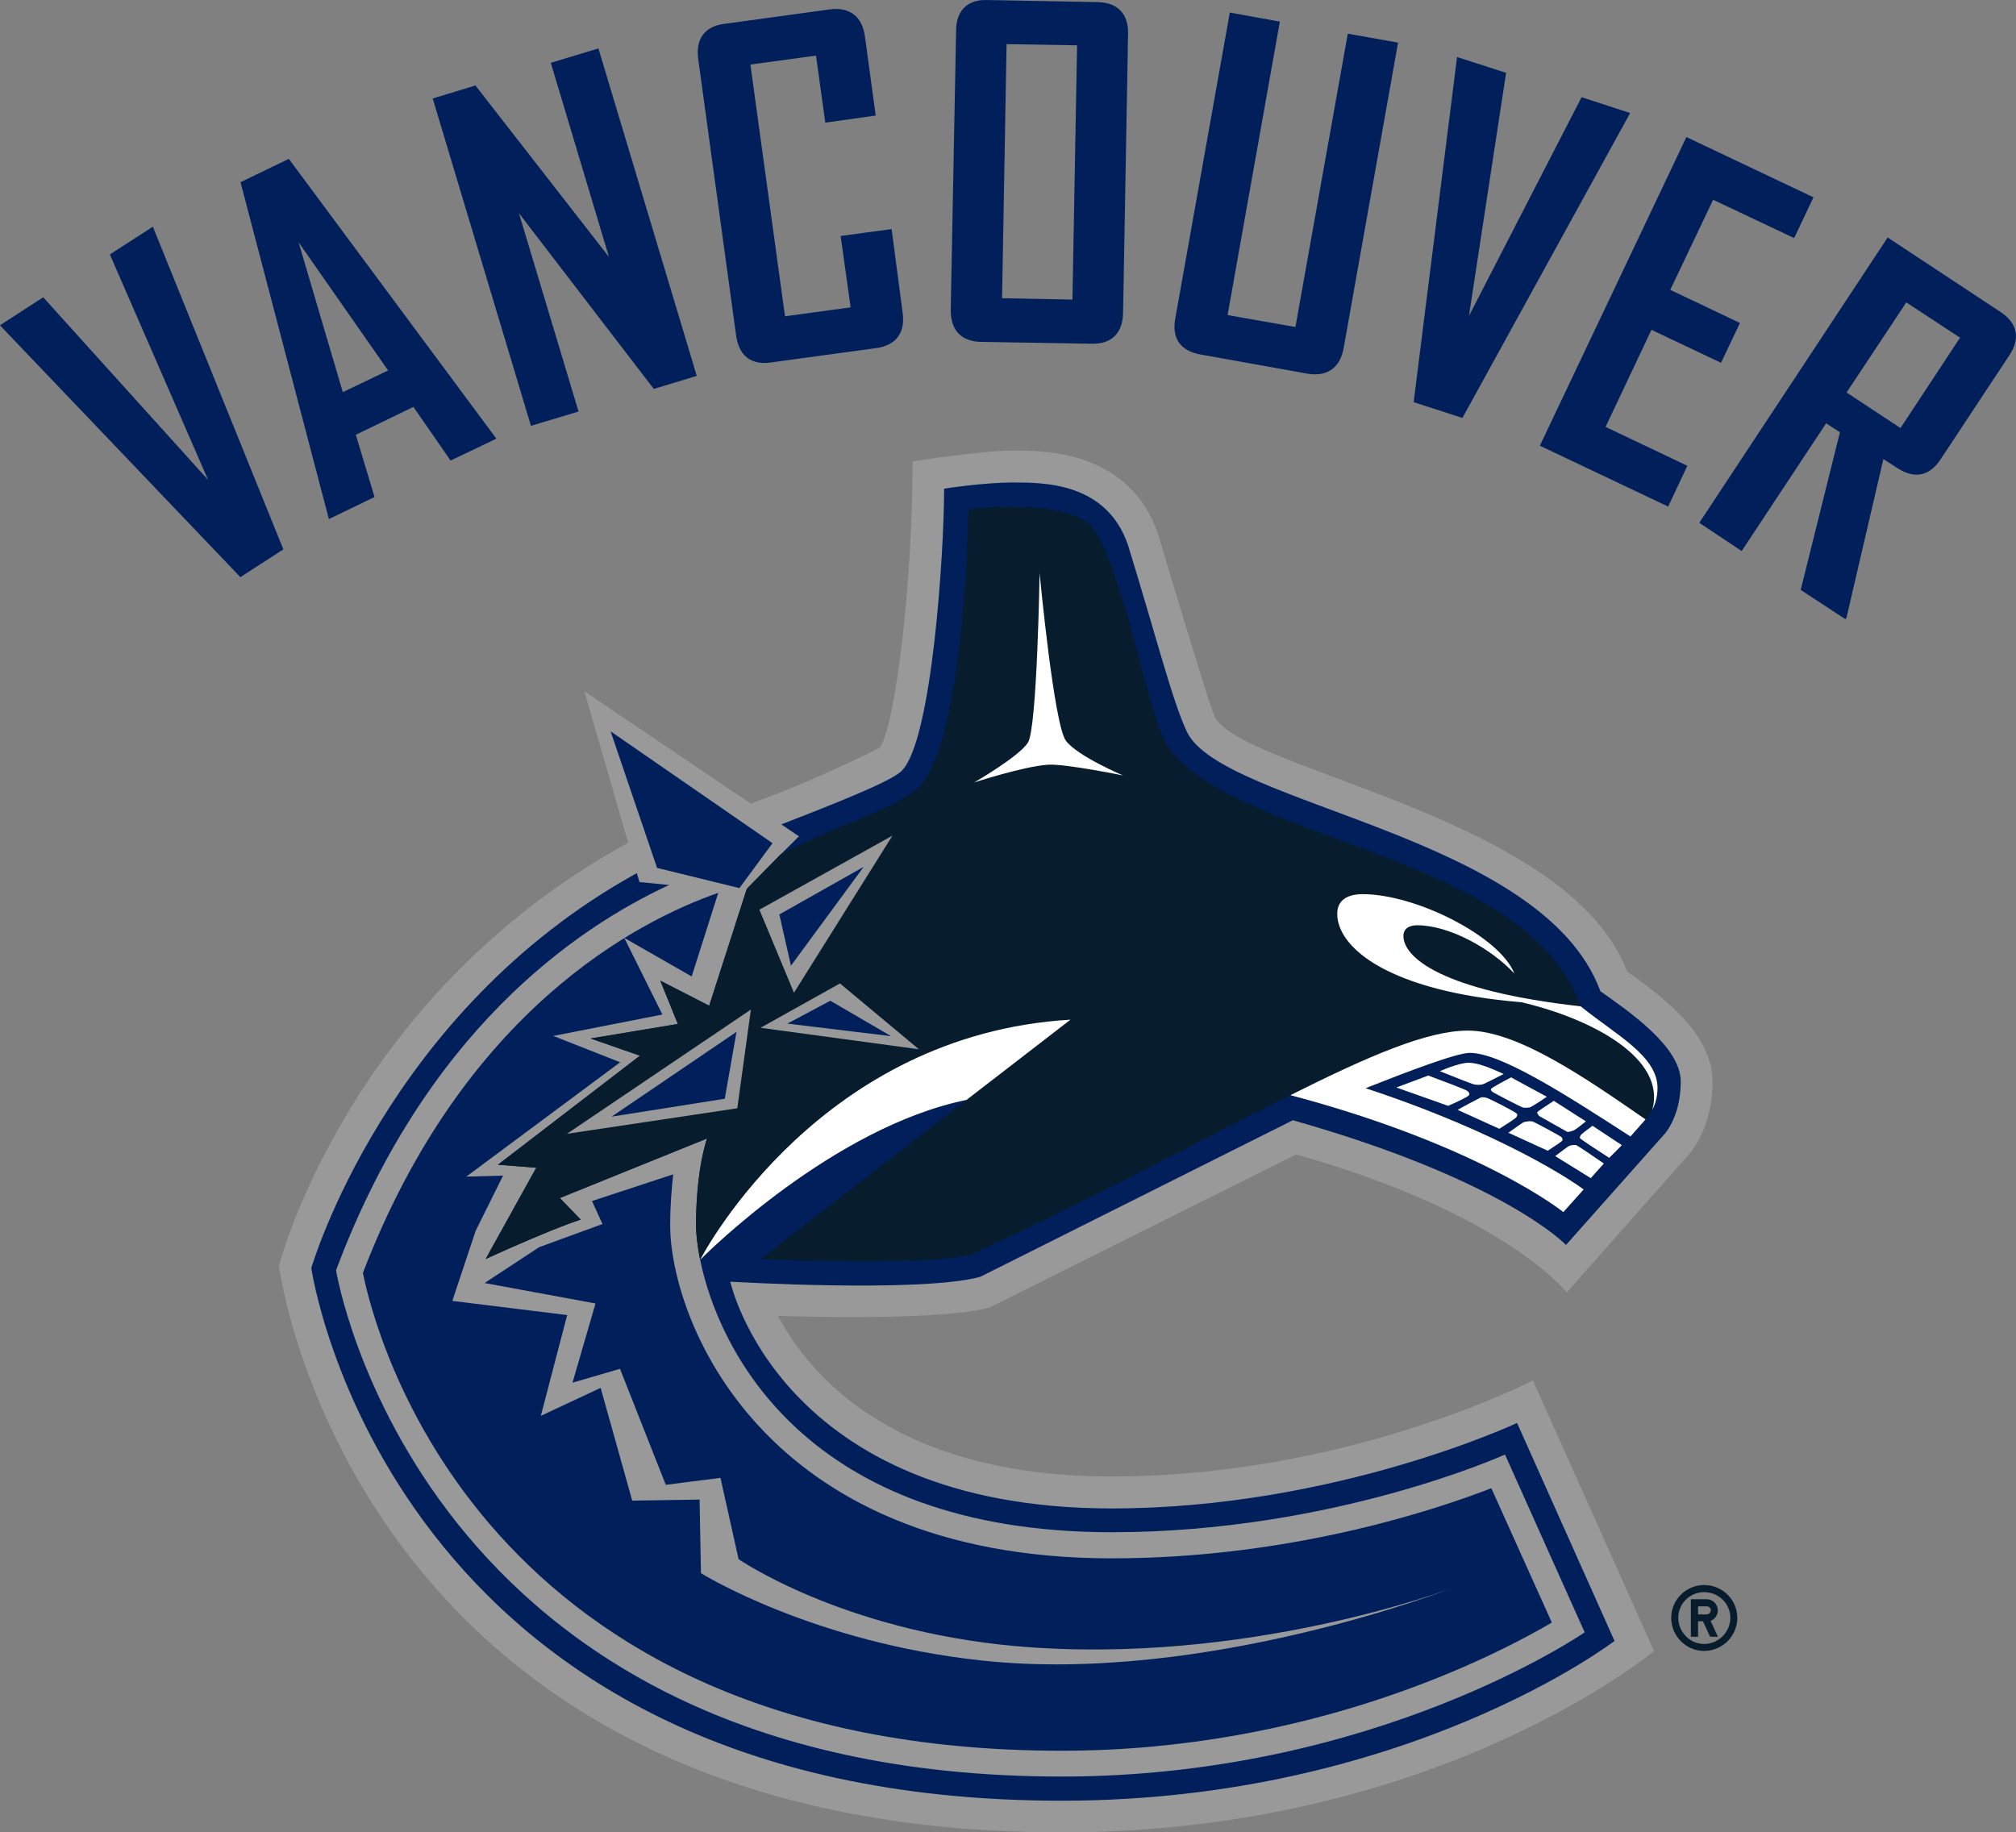 <svg xmlns="http://www.w3.org/2000/svg" viewBox="0 0 243.298 221.157"><rect x="0" y="0" width="243.298" height="221.157" fill="#808080" stroke="none"/><title>Vancouver Canucks dark logo</title><path d="M119.63 157.712l36.79-18.374c25.213 7.092 32.67 16.65 32.67 16.65l14.406-16.3c.813-.826 3.18-3.797 3.18-9.15 0-5.775-6.04-10.246-10.3-13.273-7.148-18.85-46.88-24.316-49.823-30.86-.953-2.285-6.77-21.878-6.77-21.878-3.46-10.147-13.663-10.147-17.503-10.147-3.868 0-12.15 1.303-12.15 1.303 0 14.127-1.935 31.35-3.94 34.533 0 0-7.16 3.742-15.584 6.77L70.523 83.432l5.284 18.275c-33.902 18.598-42.143 51.07-42.143 51.07s8.703 68.38 94.46 68.38c45.34 0 71.49-21.892 71.49-21.892l-14.617-32.655s-22.312 11.59-50.804 11.59c-26.278 0-36.523-12.248-40.307-19.382 22.242.646 25.745-1.106 25.745-1.106z" fill="#99999A"/><path d="M118.286 154.11l37.742-18.906c25.577 7.246 32.963 15.052 32.963 15.052l11.69-13.16s2.157-2.046 2.157-6.573c0-4.204-6.32-8.493-9.698-10.89-6.966-18.934-45.62-22.396-49.894-31.295-1.724-3.588-3.896-12.137-7.12-22.564-2.593-7.54-10.105-7.54-13.847-7.54-3.645 0-8.34.743-8.34.743 0 7.708-1.444 30.09-5.03 33.958-.87 1.15-7.47 3.798-14.62 6.56l2.13 1.443-2.185 2.172-4.106 4.162-4.542 14.113-5.9-3.027 2.116 5.228-10.525 1.752 5.955 2.074-17.14 13.16 4.625.364-6.11 11.016c8.828-4.008 11.477-4.75 11.477-4.75l-2.523-2.608 17.77-7.19s-1.33 3.588-1.33 10.47c0 .98.14 2.424.49 4.147 2.173 10.75 12.67 32.908 49.684 32.908 26.77 0 47.455-9.376 47.455-9.376l9.614 21.457s-25.13 17.406-63.123 17.406c-77.713 0-87.565-61.105-87.565-61.105 10.706-28.646 28.73-41.19 40.194-46.5l-3.574-.35-.322-1.08c-30.314 16.72-39.284 47.665-39.284 47.665s9.194 64.286 90.536 64.286c41.596 0 66.74-19.284 66.74-19.284l-11.76-26.306s-21.975 10.315-48.912 10.315c-40.11 0-46.04-27.37-46.04-27.37s22.86 1.373 30.148-.575zm81.12-20.182c.223-.77.265-1.514.167-2.242.084.73.042 1.472-.168 2.242.336-.63.63-1.514.63-2.635 0 1.122-.294 2.005-.63 2.635zM69.82 49.67l-7.19-23.937L78.9 46.938l5.187-1.57L72.22 5.846l-5.747 1.738 7.02 23.433-16.116-20.7-5.157 1.57 11.857 39.508 5.745-1.724zm19.02-9.165c.335 2.41 1.78 3.574 4.133 3.25l12.754-1.737c2.396-.322 3.545-1.85 3.208-4.26l-1.33-10.106-6.154.827 1.205 8.618-7.92 1.08-4.175-30.384 7.918-1.08 1.12 8.088 6.083-.855-1.303-9.572c-.336-2.41-1.864-3.56-4.26-3.237l-12.754 1.75c-2.327.31-3.435 1.823-3.098 4.248l4.57 33.37zm29.528.757l13.384.224c2.383.056 3.728-1.26 3.784-3.686l.603-33.692c.07-2.453-1.288-3.812-3.67-3.854L119.084.002c-2.355-.056-3.686 1.29-3.7 3.7l-.645 33.692c-.014 2.452 1.234 3.798 3.63 3.868zm3.11-35.935l8.508.14-.56 30.693-8.494-.168.547-30.665zm23.35 37.448l12.894 2.312c2.41.434 3.994-.66 4.43-3.055l6.572-36.887-6.068-1.08-6.32 35.403-8.186-1.444 6.307-35.416-6.04-1.093-6.574 36.887c-.463 2.397.602 3.94 2.984 4.373zm48.94 8.746l5.537-11.715 8.395 3.98 2.284-4.807-8.41-3.994 5.173-10.876 9.78 4.625 2.327-4.92-15.332-7.273-17.687 37.252 15.486 7.344 2.312-4.92-9.865-4.695zm47.72-13.832l-13.678-9.026-22.732 34.435 5.115 3.406 10.19-15.416 1.667 1.08-4.737 19.03 5.396 3.533.127-.168 4.457-19.158 1.808 1.163c1.99 1.247 3.77.883 5.1-1.135l8.298-12.557c1.332-2.006.995-3.842-1.01-5.187zM229.355 51.66l-6.503-4.288 7.205-10.876 6.49 4.26-7.19 10.905zm-32.682-37.91l.042-.112-5.844-1.906-13.594 26.404L181.76 8.79l-5.913-1.907-.014.084-5.228 41.568 5.886 1.906 20.182-36.69zM42.942 52.474l6.95-3.364 4.486 6.475 5.508-2.635v-.028l-25.03-33.748-5.83 2.817 10.65 40.602.014.056 5.508-2.663-2.256-7.51zm-6.91-23.237L46.838 44.71l-5.466 2.62-5.34-18.093zM18.43 27.373l-5.172 3.336 11.857 27.216-19.9-22.046L0 39.258l.07.084 28.94 30.314 5.187-3.35-15.71-38.85-.057-.083z" fill="#001F5B"/><g fill="#071C2C"><path d="M190.757 121.455c-6.46-18.514-41.89-19.817-49.893-31.464-2.2-3.222-5.872-23.965-9.558-26.81-4.05-3.125-14.45-1.696-14.45-1.696 0 2.873-.7 28.31-5.997 33.552-3.52 3.013-9.503 4.317-16.637 8.06l-4.092 4.175-4.54 14.114-5.9-3.027 2.116 5.228-10.525 1.752 5.957 2.074-17.14 13.16 4.625.365-6.11 11.016c8.828-4.007 11.477-4.75 11.477-4.75l-2.524-2.607 17.77-7.19s-1.33 3.588-1.33 10.47c0 .98.14 2.424.49 4.147.73-.743 16.062-16.005 32.15-19.3L91.8 151.964s20.447.87 25.492-.575c15.795-7.344 28.506-14.253 38.443-19.214 23.07 6.125 32.935 14.113 32.935 14.113l2.453-2.733c-1.163-.87-9.642-6.713-26.32-12.22 4.96-1.963 10.974-4.262 12.57-4.262 3.687 0 11.24 4.807 19.398 10.09l1.823-2.06s.434-.377.813-1.176c.336-.63.63-1.514.63-2.635 0-3.85-5.018-6.387-9.28-9.835zm14.898 69.85c-2.172 0-3.966 1.78-3.966 3.953 0 2.2 1.793 3.994 3.965 3.994a4.004 4.004 0 0 0 4.008-3.994c0-2.173-1.793-3.952-4.008-3.952zm0 7.106c-1.71 0-3.11-1.43-3.11-3.152s1.4-3.097 3.11-3.097c1.738 0 3.167 1.374 3.167 3.098s-1.43 3.153-3.167 3.153z"/><path d="M207.31 194.36c0-.728-.59-1.344-1.346-1.344h-1.906v4.527h.87v-1.864h.588l.87 1.863h.938l-.883-1.92c.505-.183.87-.674.87-1.262zm-1.332.49h-1.05v-.98h1.05c.266 0 .49.224.49.49 0 .24-.238.49-.49.49z"/></g><path d="M101.37 118.694l-9.586 5.354 19.116 2.593-9.53-7.946zM88.98 133.76l1.64-11.913-22.2 14.996 20.56-3.083zm18.725-32.907l-16.06 8.942 4.175 10.02 11.885-18.962z" fill="#99999A"/><g fill="#001F5B"><path d="M73.817 134.77l13.65-2.16 1.417-8.072-15.067 10.23zm33.72-9.713l-7.33-4.275-5.186 2.76 12.517 1.515zm-12.08-8.507l8.772-11.927-10.176 5.746 1.402 6.18z"/><path d="M134.193 188.082c-42.59 0-53.313-29.207-53.313-40.18 0-2.468.182-4.486.364-6.168l-9.796 3.223 1.26 2.775-7.637 2.79-6.586 4.33 13.384 2.467-2.775 9.557 5.732-1.668 5.522 14 6.6-.84 2.187 9.81s12.43 8.604 33.426 10.496c27.792 2.467 52.64-6.993 52.64-6.993s-29.656 11.604-56.592 8.745c-20.574-2.172-34.014-10.553-34.014-10.553l-.168-8.885-8.13.126-3.81-13.608-7.22 3.378 3.182-12.165-13.86-1.71 2.816-8.464 3.308-6.657-4.443.125 18.57-13.805-8.074-3.18 13.174-2.58-4.597-9.25 8.13 4.653 3.208-10.09c-9.74 3.39-30.748 14.182-42.885 45.87 1.458 7.274 14.155 57.67 84.314 57.67 30.243 0 52.345-11.463 59.17-15.47l-7.302-16.216c-6.64 2.58-24.188 8.465-45.785 8.465zM73.69 88.268l5.607 16.482 9.937 2.44 3.994-5.425L73.69 88.268z"/></g><g fill="#FFF"><path d="M128.657 89.43c-1.458-1.82-3.195-20.28-3.195-20.28s-.294 18.81-1.416 20.49c-1.08 1.683-6.475 4.794-6.475 4.794s6.027-1.962 8.957-2.144c2.158-.098 9.012 1.303 9.012 1.303s-5.44-2.298-6.883-4.162zm.533 33.637c-29.978 1.766-43.95 27.54-44.694 28.983.73-.743 16.06-16.005 32.15-19.3l12.544-9.683zm61.567-1.612c-16.818-1.878-21.387-5.914-21.387-8.493 0-1.01.87-1.29 1.668-1.29 3.812 0 8.843 2.748 11.716 5.817-1.71-4.388-11.76-9.573-18.332-9.573-1.233 0-3.04.364-3.04 2.37 0 4.12 6.25 9.36 22.24 10.678 8.592 2.018 17.506 6.81 15.782 12.978.336-.63.63-1.514.63-2.635 0-3.87-5.016-6.405-9.277-9.853zm-22.24 9.797l6.25 2.214c1.135-.49 2.383-1.093 2.51-1.275.083-.167.083-.293-.21-.532-.183-.154-2.958-1.205-4.696-1.85l-3.854 1.444zm5.254-1.963c1.655.658 3.967 1.583 4.163 1.597.266.056.687.07.94 0 .21-.028 1.555-.743 2.592-1.26-.995-.463-2.943-1.36-4.232-1.36-1.247.013-3.462 1.022-3.462 1.022zm6.168 2.144c-.042.112 0 .224.224.378.238.154 3.462 1.85 3.7 1.878.28.014.49.014.77-.028.155-.056 1.304-.77 2.047-1.29l-4.318-2.34c-1.12.59-2.326 1.248-2.424 1.402zm3.055 3.405c.112-.14.154-.28.07-.42-.182-.225-3.406-1.893-3.756-1.95-.364-.07-.575-.07-.87.127-.293.14-1.933 1.01-2.522 1.36l5.03 2.283c.955-.602 1.978-1.26 2.048-1.4zm6.167 1.78c.098.013.434-.057.785-.197.168-.07.925-.645 1.444-1.08l-3.87-2.48c-.924.603-1.933 1.26-2.017 1.4 0 .057.028.113.224.42l3.433 1.936zm1.597.392c-.098.224-.14.322-.07.364.098.14 2.13 1.486 3.518 2.37l1.528-1.53-3.546-2.34c-.66.477-1.374 1.038-1.43 1.136zm-2.214.658c.056-.112.028-.294-.112-.434-.195-.168-3.293-1.85-3.517-1.892-.252-.056-.715.014-.98.084-.127.014-1.024.66-1.893 1.29l4.75 2.17c.8-.517 1.67-1.105 1.753-1.218zm.827.63c-.126.057-.995.716-1.682 1.234l4.29 2.663 1.583-1.766c-1.288-.896-3.208-2.185-3.32-2.213-.155-.07-.646 0-.87.084z"/><path d="M155.734 132.177c23.07 6.125 32.935 14.113 32.935 14.113l2.452-2.733c-1.163-.87-9.642-6.713-26.32-12.22 4.96-1.963 10.974-4.262 12.57-4.262 3.687 0 11.24 4.807 19.398 10.09l1.822-2.06c-7.12-4.918-15.43-10.72-21.443-10.72-4.892 0-11.9 3.026-21.416 7.792z"/></g></svg>